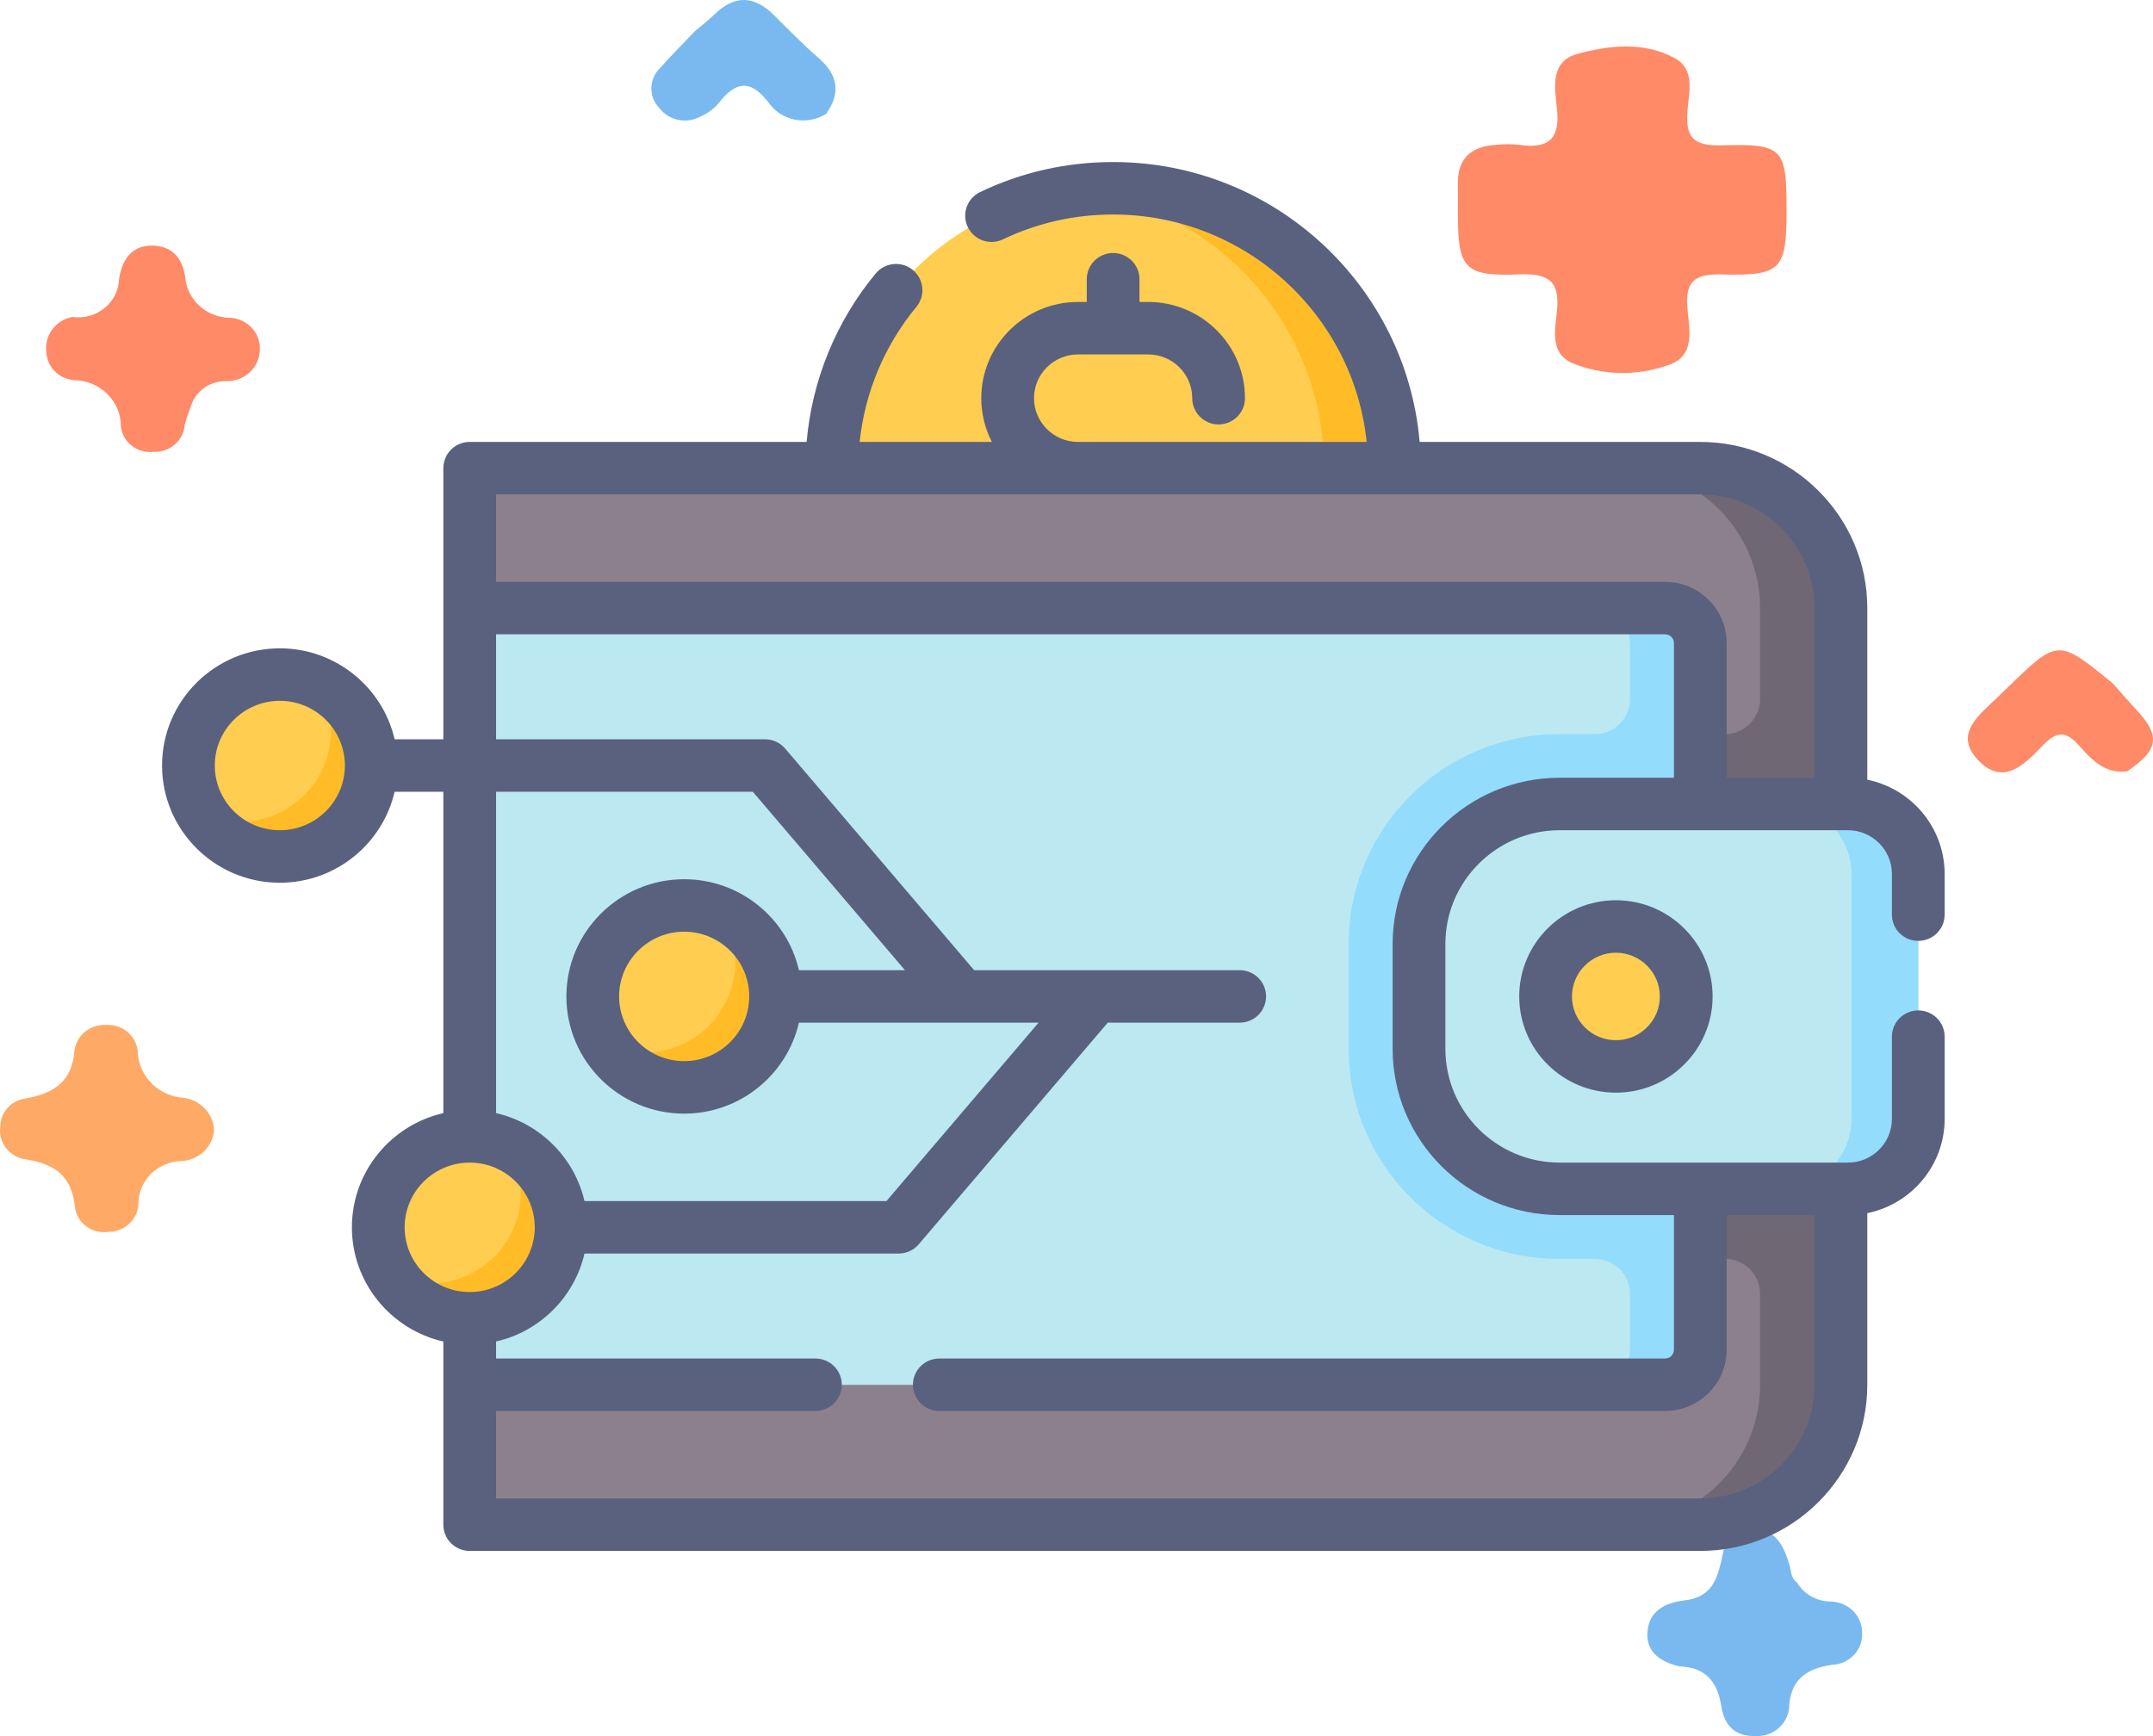 <svg width="93" height="75" viewBox="0 0 93 75" fill="none" xmlns="http://www.w3.org/2000/svg">
<path d="M72.536 71.986C71.736 71.796 71.104 71.377 71.161 70.52C71.22 69.624 71.871 69.242 72.775 69.135C74.267 68.958 74.241 67.706 74.524 66.687C76.007 65.698 76.853 65.984 77.308 67.648C77.378 67.903 77.364 68.184 77.618 68.361C77.77 68.616 77.99 68.828 78.255 68.973C78.52 69.118 78.82 69.192 79.124 69.188C79.484 69.206 79.822 69.359 80.067 69.615C80.312 69.871 80.444 70.208 80.436 70.557C80.443 70.729 80.415 70.901 80.354 71.063C80.292 71.225 80.198 71.374 80.077 71.501C79.956 71.627 79.811 71.73 79.649 71.802C79.487 71.874 79.312 71.915 79.134 71.921C78.1 72.068 77.401 72.498 77.287 73.623C77.292 73.807 77.258 73.99 77.187 74.161C77.116 74.331 77.01 74.486 76.874 74.615C76.739 74.744 76.578 74.844 76.4 74.91C76.223 74.976 76.033 75.006 75.844 74.998C74.895 75.022 74.475 74.498 74.35 73.693C74.188 72.661 73.676 72.021 72.536 71.986Z" fill="#79B9EF"/>
<path d="M91.885 33.321C90.885 33.445 90.323 32.781 89.765 32.165C89.228 31.57 88.824 31.608 88.274 32.17C87.498 32.964 86.565 34.014 85.448 32.841C84.354 31.694 85.516 30.877 86.306 30.101C86.439 29.971 86.573 29.841 86.707 29.712C88.897 27.588 88.897 27.588 91.26 29.519C91.592 29.891 91.916 30.27 92.257 30.634C93.34 31.787 93.259 32.385 91.885 33.321Z" fill="#FF8A68"/>
<path d="M9.247 48.818C9.221 49.167 9.066 49.495 8.809 49.742C8.553 49.988 8.212 50.135 7.852 50.157C7.35 50.165 6.872 50.365 6.521 50.713C6.17 51.061 5.975 51.528 5.978 52.014C5.964 52.34 5.82 52.648 5.576 52.872C5.332 53.097 5.008 53.221 4.671 53.218C4.504 53.241 4.334 53.231 4.171 53.19C4.008 53.148 3.856 53.076 3.722 52.976C3.589 52.876 3.477 52.752 3.394 52.61C3.311 52.468 3.258 52.311 3.239 52.149C3.098 50.805 2.378 50.275 1.079 50.079C0.744 50.025 0.445 49.846 0.246 49.58C0.047 49.314 -0.036 48.983 0.014 48.658C0.016 48.357 0.133 48.067 0.341 47.844C0.55 47.621 0.836 47.48 1.146 47.448C2.323 47.229 3.113 46.716 3.21 45.411C3.248 45.084 3.414 44.784 3.674 44.572C3.935 44.361 4.269 44.255 4.608 44.276C4.946 44.263 5.276 44.378 5.527 44.597C5.778 44.816 5.931 45.122 5.952 45.449C5.972 45.957 6.186 46.439 6.551 46.804C6.916 47.169 7.407 47.39 7.93 47.426C8.283 47.472 8.609 47.636 8.849 47.891C9.09 48.145 9.231 48.474 9.247 48.818Z" fill="#FEAA66"/>
<path d="M30.024 1.34C30.307 1.1 30.605 0.874 30.87 0.616C31.748 -0.24 32.593 -0.184 33.441 0.661C34.067 1.284 34.682 1.922 35.351 2.498C36.197 3.23 36.328 4.012 35.689 4.915C35.49 5.042 35.268 5.129 35.035 5.172C34.801 5.215 34.562 5.214 34.329 5.167C34.096 5.12 33.876 5.029 33.679 4.9C33.483 4.77 33.315 4.604 33.185 4.412C32.383 3.378 31.752 3.55 31.039 4.46C30.831 4.707 30.564 4.903 30.261 5.03C29.973 5.192 29.633 5.245 29.306 5.18C28.979 5.115 28.688 4.936 28.488 4.677C28.259 4.442 28.132 4.13 28.136 3.806C28.139 3.482 28.273 3.172 28.508 2.942C28.994 2.394 29.517 1.875 30.024 1.34Z" fill="#79B9EF"/>
<path d="M3.119 13.692C3.365 13.727 3.616 13.712 3.856 13.647C4.095 13.582 4.318 13.469 4.509 13.314C4.7 13.16 4.855 12.968 4.964 12.752C5.073 12.535 5.134 12.299 5.142 12.058C5.264 11.258 5.654 10.613 6.543 10.609C7.389 10.606 7.883 11.11 8 11.98C8.04 12.441 8.251 12.873 8.595 13.195C8.939 13.516 9.392 13.706 9.869 13.728C10.047 13.728 10.224 13.762 10.389 13.828C10.553 13.895 10.703 13.992 10.829 14.114C10.955 14.236 11.055 14.381 11.123 14.541C11.191 14.7 11.226 14.871 11.225 15.044C11.231 15.229 11.199 15.413 11.13 15.585C11.061 15.757 10.958 15.914 10.825 16.047C10.692 16.18 10.533 16.285 10.358 16.357C10.182 16.429 9.993 16.466 9.803 16.466C9.448 16.452 9.098 16.556 8.813 16.761C8.527 16.965 8.322 17.259 8.233 17.592C8.129 17.843 8.043 18.102 7.975 18.364C7.951 18.688 7.798 18.989 7.548 19.205C7.297 19.42 6.97 19.532 6.636 19.517C6.469 19.536 6.301 19.523 6.139 19.479C5.978 19.435 5.827 19.36 5.696 19.259C5.564 19.158 5.455 19.033 5.374 18.891C5.292 18.749 5.241 18.592 5.222 18.431C5.225 18.168 5.174 17.908 5.073 17.665C4.971 17.422 4.821 17.2 4.631 17.013C4.44 16.826 4.214 16.678 3.964 16.576C3.715 16.474 3.447 16.421 3.176 16.42C2.864 16.39 2.574 16.252 2.359 16.032C2.144 15.812 2.018 15.524 2.004 15.221C1.954 14.877 2.042 14.527 2.249 14.243C2.456 13.959 2.767 13.762 3.119 13.692Z" fill="#FF8A68"/>
<path d="M77.171 9.101C77.171 11.641 76.948 11.92 74.403 11.857C73.252 11.827 72.792 12.103 72.884 13.286C72.954 14.187 73.29 15.39 72.031 15.78C70.688 16.258 69.206 16.221 67.89 15.675C66.942 15.239 67.172 14.235 67.252 13.451C67.381 12.202 66.952 11.798 65.634 11.852C63.258 11.949 62.976 11.598 62.975 9.272C62.975 8.815 62.979 8.358 62.975 7.901C62.968 6.826 63.568 6.32 64.628 6.256C64.957 6.222 65.288 6.222 65.618 6.256C66.901 6.447 67.396 5.98 67.254 4.698C67.157 3.822 66.947 2.658 68.112 2.337C69.498 1.954 71.023 1.781 72.357 2.521C73.239 3.01 72.95 4.016 72.889 4.799C72.803 5.909 73.13 6.313 74.353 6.278C77.039 6.202 77.171 6.4 77.171 9.101Z" fill="#FF8A68"/>
<path d="M35.932 20.224C35.932 13.546 41.372 8.133 48.081 8.133C54.791 8.133 60.231 13.546 60.231 20.224L35.932 20.224Z" fill="#FFCD50"/>
<path d="M35.932 20.224C35.932 13.546 41.372 8.133 48.081 8.133C54.791 8.133 60.231 13.546 60.231 20.224L35.932 20.224Z" fill="#FFCD50"/>
<path d="M48.081 8.133C47.573 8.134 47.066 8.166 46.562 8.23C52.555 8.974 57.193 14.058 57.193 20.224H60.231C60.231 13.546 54.791 8.133 48.081 8.133Z" fill="#FFBC27"/>
<path d="M73.445 65.869H20.289V20.227H73.445C76.8 20.227 79.52 22.933 79.52 26.272V59.823C79.52 63.162 76.8 65.869 73.445 65.869Z" fill="#8D808D"/>
<path d="M73.445 20.227H69.953C73.307 20.227 76.027 22.933 76.027 26.272V30.201C76.027 31.036 75.347 31.712 74.508 31.712H67.371C62.338 31.712 58.258 35.772 58.258 40.781V45.315C58.258 50.323 62.338 54.383 67.371 54.383H74.508C75.347 54.383 76.027 55.059 76.027 55.894V59.823C76.027 63.162 73.307 65.869 69.953 65.869H73.445C76.8 65.869 79.52 63.162 79.52 59.823V26.272C79.52 22.933 76.8 20.227 73.445 20.227Z" fill="#6F6774"/>
<path d="M20.289 26.273H71.926C72.764 26.273 73.445 26.951 73.445 27.785V58.314C73.445 59.147 72.764 59.825 71.926 59.825H20.289V26.273Z" fill="#BCE8F1"/>
<path d="M71.926 26.273H68.889C69.727 26.273 70.408 26.951 70.408 27.785V30.203C70.408 31.037 69.728 31.714 68.889 31.714H67.371C62.338 31.714 58.258 35.775 58.258 40.782V45.316C58.258 50.325 62.338 54.385 67.371 54.385H68.889C69.728 54.385 70.408 55.061 70.408 55.896V58.314C70.408 59.147 69.727 59.825 68.889 59.825H71.926C72.765 59.825 73.445 59.149 73.445 58.314V27.785C73.445 26.95 72.765 26.273 71.926 26.273Z" fill="#93DCFC"/>
<path d="M79.823 51.359H67.37C64.014 51.359 61.295 48.653 61.295 45.314V40.78C61.295 37.441 64.014 34.734 67.37 34.734H79.823C81.501 34.734 82.861 36.088 82.861 37.757V48.336C82.861 50.006 81.501 51.359 79.823 51.359Z" fill="#BCE8F1"/>
<path d="M79.824 34.734H76.939C78.616 34.734 79.976 36.088 79.976 37.758V48.336C79.976 50.006 78.616 51.359 76.939 51.359H79.824C81.501 51.359 82.861 50.006 82.861 48.336V37.758C82.861 36.088 81.501 34.734 79.824 34.734V34.734Z" fill="#93DCFC"/>
<path d="M72.836 43.045C72.836 44.714 71.476 46.067 69.799 46.067C68.121 46.067 66.761 44.714 66.761 43.045C66.761 41.375 68.121 40.022 69.799 40.022C71.476 40.022 72.836 41.375 72.836 43.045ZM16.035 33.07C16.035 35.24 14.267 36.999 12.086 36.999C9.905 36.999 8.138 35.24 8.138 33.07C8.138 30.9 9.905 29.141 12.086 29.141C14.267 29.141 16.035 30.9 16.035 33.07ZM24.236 53.02C24.236 55.19 22.468 56.949 20.288 56.949C18.107 56.949 16.339 55.19 16.339 53.02C16.339 50.849 18.107 49.09 20.288 49.09C22.468 49.09 24.236 50.849 24.236 53.02ZM33.5 43.045C33.5 45.215 31.733 46.974 29.552 46.974C27.371 46.974 25.603 45.215 25.603 43.045C25.603 40.875 27.371 39.115 29.552 39.115C31.733 39.115 33.5 40.875 33.5 43.045Z" fill="#FFCD50"/>
<path d="M13.687 29.477C14.086 30.104 14.297 30.831 14.296 31.573C14.296 33.743 12.528 35.503 10.348 35.503C9.778 35.503 9.238 35.382 8.749 35.166C9.448 36.267 10.682 36.999 12.088 36.999C14.269 36.999 16.037 35.24 16.037 33.069C16.037 31.466 15.071 30.087 13.687 29.477ZM21.888 49.426C22.287 50.053 22.498 50.781 22.498 51.523C22.498 53.693 20.729 55.452 18.549 55.452C17.998 55.453 17.453 55.338 16.95 55.116C17.65 56.217 18.884 56.949 20.289 56.949C22.47 56.949 24.238 55.19 24.238 53.02C24.238 51.416 23.272 50.037 21.888 49.426ZM31.152 39.452C31.551 40.079 31.763 40.806 31.762 41.548C31.762 43.718 29.994 45.477 27.813 45.477C27.244 45.477 26.703 45.357 26.214 45.141C26.914 46.242 28.148 46.974 29.554 46.974C31.734 46.974 33.503 45.215 33.503 43.045C33.503 41.441 32.536 40.063 31.152 39.452Z" fill="#FFBC27"/>
<path d="M82.861 40.646C83.163 40.646 83.453 40.527 83.666 40.314C83.88 40.102 84 39.813 84 39.513V37.756C84 35.748 82.562 34.069 80.659 33.683V26.27C80.659 22.311 77.423 19.091 73.445 19.091H61.322C60.742 12.328 55.026 7 48.082 7C46.071 7 44.138 7.436 42.338 8.296C42.203 8.36 42.082 8.451 41.982 8.562C41.882 8.672 41.806 8.802 41.756 8.942C41.706 9.083 41.685 9.231 41.693 9.38C41.701 9.529 41.739 9.674 41.804 9.808C42.076 10.373 42.756 10.611 43.323 10.34C44.814 9.628 46.415 9.267 48.082 9.267C53.769 9.267 58.462 13.58 59.034 19.091H46.563C45.517 19.091 44.665 18.243 44.665 17.201C44.665 16.16 45.517 15.312 46.563 15.312H49.601C50.648 15.312 51.499 16.16 51.499 17.201C51.499 17.827 52.009 18.335 52.638 18.335C53.267 18.335 53.777 17.827 53.777 17.201C53.777 14.91 51.904 13.045 49.601 13.045H49.221V12.063C49.221 11.763 49.101 11.474 48.887 11.262C48.674 11.049 48.384 10.93 48.082 10.93C47.932 10.93 47.784 10.959 47.646 11.016C47.508 11.073 47.382 11.156 47.276 11.262C47.171 11.367 47.087 11.492 47.03 11.629C46.972 11.767 46.943 11.914 46.943 12.063V13.045H46.563C44.261 13.045 42.387 14.91 42.387 17.201C42.387 17.882 42.553 18.524 42.845 19.091H37.133C37.357 16.957 38.206 14.919 39.583 13.258C39.775 13.025 39.867 12.727 39.838 12.428C39.809 12.129 39.662 11.853 39.429 11.662C39.196 11.47 38.896 11.379 38.595 11.408C38.295 11.437 38.018 11.583 37.825 11.815C36.112 13.882 35.074 16.431 34.842 19.091H20.289C19.987 19.091 19.697 19.21 19.483 19.423C19.27 19.635 19.15 19.924 19.15 20.224V31.937H17.046C16.526 29.689 14.501 28.008 12.087 28.008C9.282 28.008 7 30.279 7 33.07C7 35.862 9.282 38.134 12.087 38.134C14.501 38.134 16.526 36.452 17.046 34.204H19.15V48.087C16.891 48.603 15.201 50.618 15.201 53.02C15.201 55.422 16.891 57.438 19.15 57.954V65.866C19.15 66.015 19.179 66.163 19.237 66.3C19.294 66.438 19.378 66.563 19.483 66.668C19.589 66.773 19.715 66.857 19.853 66.914C19.991 66.971 20.139 67 20.289 67H73.445C77.423 67 80.659 63.779 80.659 59.821V52.408C82.562 52.021 84 50.342 84 48.335V44.783C84 44.483 83.88 44.194 83.666 43.982C83.453 43.769 83.163 43.65 82.861 43.65C82.559 43.65 82.269 43.769 82.055 43.982C81.842 44.194 81.722 44.483 81.722 44.783V48.335C81.722 49.377 80.87 50.224 79.824 50.224H67.37C64.648 50.224 62.434 48.021 62.434 45.312V40.778C62.434 38.07 64.648 35.866 67.37 35.866H79.824C80.871 35.866 81.722 36.714 81.722 37.756V39.513C81.722 39.813 81.842 40.102 82.055 40.314C82.269 40.527 82.559 40.646 82.861 40.646ZM12.087 35.866C10.538 35.866 9.278 34.612 9.278 33.07C9.278 31.529 10.538 30.275 12.087 30.275C13.637 30.275 14.897 31.529 14.897 33.07C14.897 34.612 13.637 35.866 12.087 35.866ZM46.563 21.358H73.445C76.166 21.358 78.38 23.561 78.38 26.27V33.599H74.584V27.781C74.584 26.322 73.392 25.136 71.926 25.136H21.428V21.357H46.563V21.358ZM34.511 41.912C33.992 39.665 31.967 37.983 29.553 37.983C26.748 37.983 24.465 40.254 24.465 43.045C24.465 45.837 26.748 48.109 29.553 48.109C31.967 48.109 33.992 46.427 34.511 44.179H44.862L38.29 51.887H25.247C24.812 50.004 23.32 48.52 21.428 48.087V34.204H32.519L39.091 41.912H34.511ZM32.363 43.045C32.363 44.587 31.102 45.841 29.553 45.841C28.004 45.841 26.743 44.587 26.743 43.045C26.743 41.504 28.004 40.249 29.553 40.249C31.102 40.249 32.363 41.504 32.363 43.045ZM17.479 53.02C17.479 51.478 18.74 50.224 20.289 50.224C21.838 50.224 23.098 51.478 23.098 53.02C23.098 54.562 21.838 55.816 20.289 55.816C18.74 55.816 17.479 54.562 17.479 53.02ZM60.156 40.778V45.312C60.156 49.271 63.392 52.491 67.37 52.491H72.306V58.31C72.306 58.41 72.266 58.506 72.194 58.577C72.123 58.648 72.027 58.688 71.926 58.687H40.574C40.271 58.688 39.982 58.807 39.768 59.02C39.555 59.232 39.434 59.52 39.434 59.821C39.434 59.97 39.464 60.117 39.521 60.255C39.578 60.392 39.662 60.517 39.768 60.623C39.874 60.728 39.999 60.811 40.138 60.868C40.276 60.925 40.424 60.955 40.574 60.955H71.926C73.392 60.955 74.584 59.768 74.584 58.31V52.491H78.381V59.821C78.381 62.529 76.167 64.733 73.445 64.733H21.428V60.955H35.223C35.372 60.955 35.52 60.925 35.659 60.868C35.797 60.811 35.922 60.728 36.028 60.623C36.134 60.517 36.218 60.392 36.275 60.255C36.332 60.117 36.362 59.97 36.362 59.821C36.362 59.672 36.332 59.525 36.275 59.387C36.218 59.25 36.134 59.125 36.028 59.019C35.922 58.914 35.797 58.831 35.659 58.774C35.52 58.717 35.372 58.687 35.223 58.687H21.428V57.953C23.32 57.521 24.812 56.036 25.247 54.153H38.818C38.983 54.153 39.146 54.118 39.296 54.048C39.446 53.98 39.579 53.879 39.686 53.753L47.85 44.179H53.549C53.852 44.179 54.141 44.059 54.355 43.847C54.568 43.634 54.688 43.346 54.689 43.045C54.689 42.897 54.659 42.749 54.602 42.611C54.545 42.474 54.461 42.349 54.355 42.244C54.249 42.138 54.124 42.055 53.985 41.998C53.847 41.941 53.699 41.912 53.549 41.912H42.079L33.915 32.337C33.808 32.212 33.675 32.111 33.525 32.042C33.375 31.973 33.212 31.937 33.046 31.937H21.428V27.402H71.926C72.027 27.403 72.123 27.442 72.195 27.513C72.266 27.584 72.306 27.68 72.306 27.781V33.599H67.37C63.392 33.599 60.156 36.82 60.156 40.778Z" fill="#59617F"/>
<path d="M69.8 38.891C67.498 38.891 65.624 40.755 65.624 43.047C65.624 45.339 67.498 47.203 69.8 47.203C72.103 47.203 73.977 45.339 73.977 43.047C73.977 40.756 72.103 38.891 69.8 38.891ZM69.8 44.937C68.754 44.937 67.902 44.089 67.902 43.047C67.902 42.005 68.754 41.158 69.8 41.158C70.847 41.158 71.698 42.005 71.698 43.047C71.698 44.089 70.847 44.937 69.8 44.937H69.8Z" fill="#59617F"/>
</svg>
